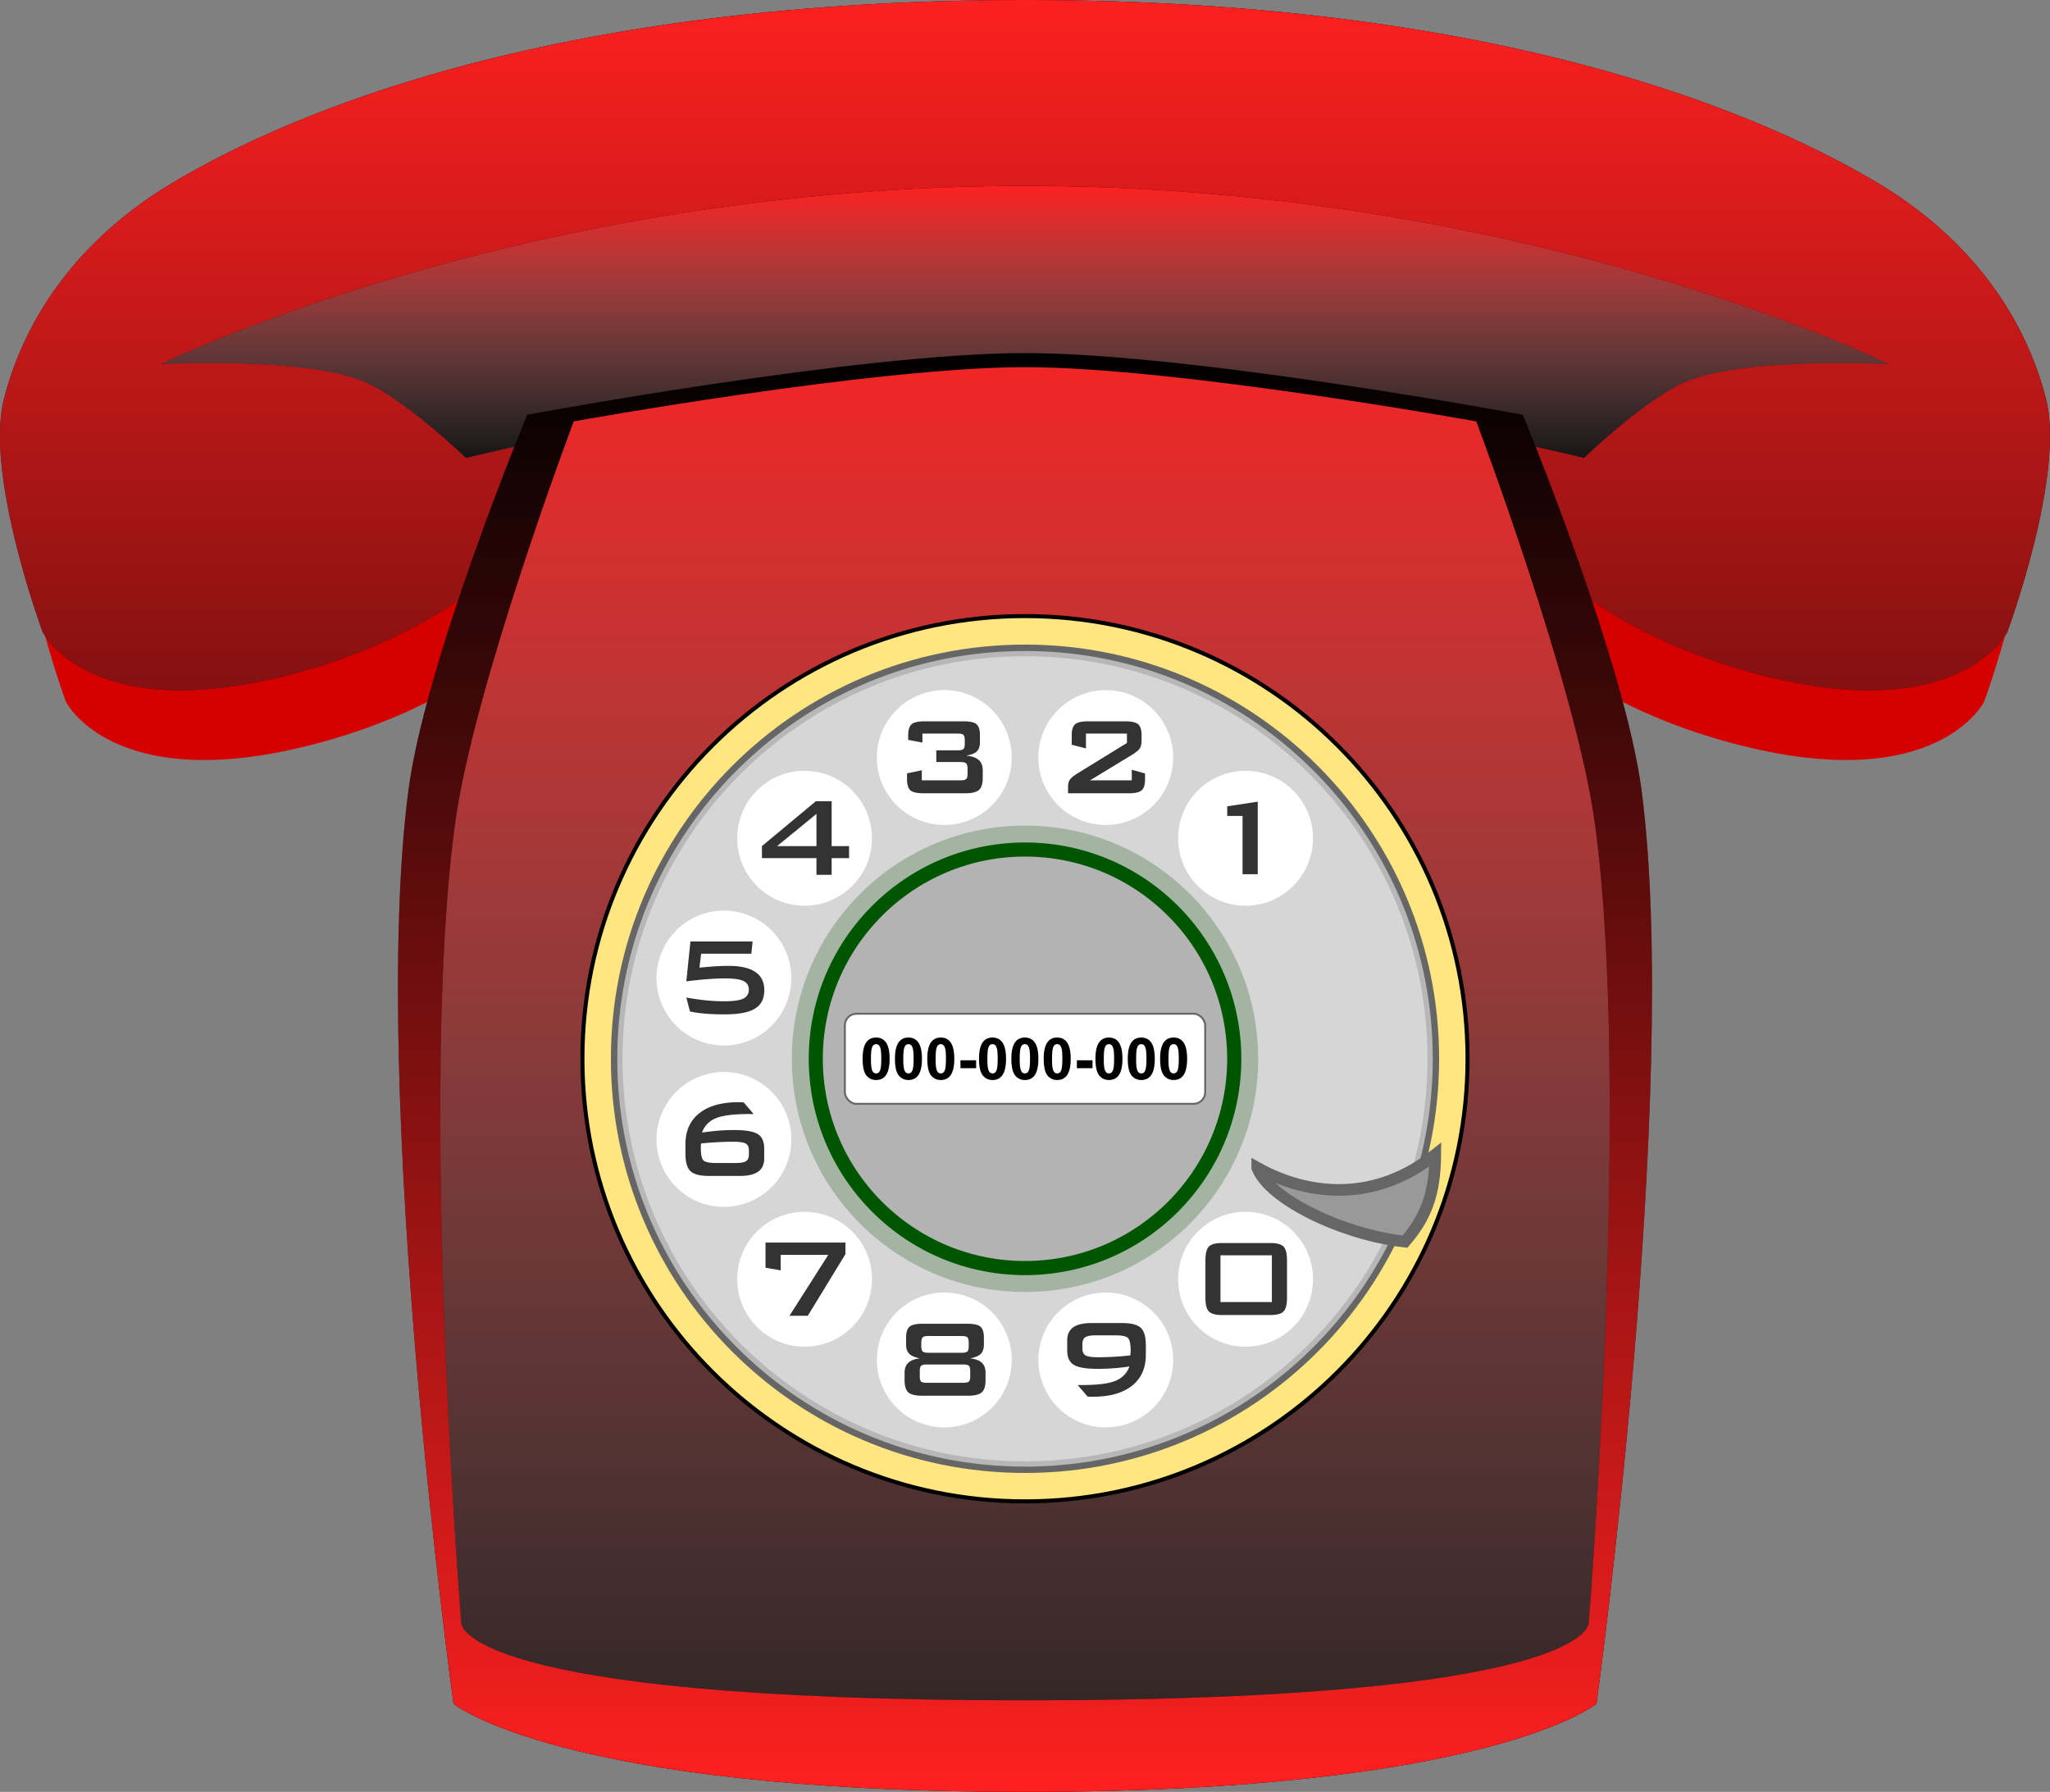 <svg xmlns="http://www.w3.org/2000/svg" viewBox="0 0 529.33 462.6"><rect x="0" y="0" width="529.33" height="462.6" fill="#808080" stroke="none"/><defs><linearGradient id="d" y2="606.86" gradientUnits="userSpaceOnUse" x2="400.47" y1="114.21" x1="400.47"><stop offset="0" stop-color="#ff2020"/><stop offset="1" stop-color="silver" stop-opacity="0"/></linearGradient><linearGradient id="b" y2="169.6" gradientUnits="userSpaceOnUse" x2="371.37" y1="89.196" x1="371.37"><stop offset="0" stop-color="#ff2020"/><stop offset="1" stop-color="silver" stop-opacity="0"/></linearGradient><linearGradient id="a" y2="417.34" gradientUnits="userSpaceOnUse" x2="344.89" y1="37.934" x1="344.89"><stop offset="0" stop-color="#ff2020"/><stop offset="1" stop-color="#ff2020" stop-opacity="0"/></linearGradient><linearGradient id="c" y2="132.27" gradientUnits="userSpaceOnUse" x2="395.75" y1="505.35" x1="395.75"><stop offset="0" stop-color="#ff2020"/><stop offset="1" stop-color="#ff2020" stop-opacity="0"/></linearGradient></defs><g fill="#d40000"><path d="M258.667 18c130.53 0 196.6 33.375 219.47 46.812 22.866 13.437 38.24 33.059 44.156 56.125 5.054 19.7-9.969 60.219-9.969 60.219s-11.958 24.109-62.75 11.312c-50.8-12.8-67.6-42.03-67.6-42.03l21.53-62.22s-79.984-18-144.84-18z"/><path d="M270.667 18c-130.53 0-196.6 33.375-219.47 46.812-22.866 13.437-38.239 33.059-44.156 56.125-5.054 19.7 9.97 60.219 9.97 60.219s11.957 24.109 62.75 11.312 67.593-42.031 67.593-42.031l-21.53-62.22s79.984-18 144.84-18z"/></g><path d="M409.48 70.22l-21.531 62.219s16.801 29.234 67.594 42.031c50.792 12.797 62.781-11.312 62.781-11.312s15.023-40.519 9.969-60.219c-5.918-23.066-21.291-42.688-44.156-56.125-22.87-13.44-88.94-46.815-219.48-46.815-130.53 0-196.6 33.375-219.47 46.812C22.32 60.248 6.947 79.87 1.03 102.936-4.023 122.636 11 163.155 11 163.155s11.958 24.109 62.75 11.312 67.594-42.031 67.594-42.031l-21.531-62.219s79.984-18 144.84-18c64.86 0 144.81 18 144.81 18z"/><path d="M517.61 111.97l-21.531 62.219s16.801 29.234 67.594 42.031c50.792 12.797 62.781-11.312 62.781-11.312s15.023-40.519 9.969-60.219c-5.918-23.066-21.291-42.688-44.156-56.125-22.87-13.44-88.94-46.815-219.48-46.815-130.53 0-196.6 33.375-219.47 46.812-22.866 13.437-38.24 33.059-44.156 56.125-5.054 19.7 9.969 60.219 9.969 60.219s11.958 24.109 62.75 11.312 67.594-42.031 67.594-42.031l-21.531-62.219s79.984-18 144.84-18c64.86 0 144.81 18 144.81 18z" fill="url(#a)" transform="translate(-108.13 -41.75)"/><path d="M120.33 118.23s79.974-20 144.33-20c64.36 0 144.33 20 144.33 20s16.735-16.163 27.334-20.12c16.082-6.004 51.334-4.12 51.334-4.12s-92.968-46-223-46-223 46-223 46 35.252-1.884 51.334 4.12c10.599 3.957 27.334 20.12 27.334 20.12z"/><path d="M228.46 159.98s79.974-20 144.33-20c64.36 0 144.33 20 144.33 20s16.735-16.163 27.334-20.12c16.082-6.004 51.334-4.12 51.334-4.12s-92.968-46-223-46-223 46-223 46 35.252-1.884 51.334 4.12c10.599 3.957 27.334 20.12 27.334 20.12z" fill="url(#b)" transform="translate(-108.13 -41.75)"/><g><path d="M136.13 107.08s-26.37 63.531-30.716 97.246c-10.05 77.962 11.68 235.53 11.68 235.53s27.527 22.747 147.57 22.747 147.57-22.747 147.57-22.747 21.729-157.57 11.68-235.53c-4.346-33.715-30.716-97.246-30.716-97.246s-85.359-15.923-128.53-15.923-128.53 15.923-128.53 15.923z"/><path d="M244.26 148.83s-26.37 63.531-30.716 97.246c-10.05 77.962 11.68 235.53 11.68 235.53s27.527 22.747 147.57 22.747 147.57-22.747 147.57-22.747 21.729-157.57 11.68-235.53c-4.346-33.715-30.716-97.246-30.716-97.246s-85.359-15.923-128.53-15.923-128.53 15.923-128.53 15.923z" fill="url(#c)" transform="translate(-108.13 -41.75)"/><path d="M148.14 108.79s-25.509 67.601-30.523 103.09c-9.658 68.351 1.477 207.09 1.477 207.09s-1.175 20 145.57 20 145.57-20 145.57-20 11.135-138.73 1.477-207.09c-5.014-35.484-30.523-103.09-30.523-103.09s-77.403-14-116.52-14c-39.12 0-116.52 14-116.52 14z"/><path d="M256.27 150.54s-25.509 67.601-30.523 103.09c-9.658 68.351 1.477 207.09 1.477 207.09s-1.175 20 145.57 20 145.57-20 145.57-20 11.135-138.73 1.477-207.09c-5.014-35.484-30.523-103.09-30.523-103.09s-77.403-14-116.52-14c-39.12 0-116.52 14-116.52 14z" fill="url(#d)" transform="translate(-108.13 -41.75)"/></g><g transform="translate(-113.21 -283.18)"><path d="M492.145 556.507c0 63.111-51.161 114.275-114.274 114.275-63.11 0-114.274-51.162-114.274-114.275 0-63.11 51.161-114.274 114.274-114.274 63.11 0 114.274 51.162 114.274 114.274z" fill-rule="evenodd" stroke="#000" fill="#ffe680" stroke-width="1.044"/><path d="M433.716 556.52c0 30.84-25 55.842-55.841 55.842-30.84 0-55.842-25-55.842-55.841 0-30.84 25-55.842 55.842-55.842 30.84 0 55.841 25 55.841 55.842z" fill-rule="evenodd" stroke="#000" fill="olive" stroke-width=".51"/><path d="M483.307 556.519c0 58.225-47.2 105.429-105.428 105.429-58.226 0-105.43-47.202-105.43-105.43 0-58.225 47.202-105.428 105.43-105.428 58.225 0 105.428 47.201 105.428 105.429z" fill-rule="evenodd" stroke="#666" stroke-width="3" fill="#fff"/><path d="M434.078 556.522c0 31.041-25.163 56.206-56.205 56.206-31.04 0-56.205-25.164-56.205-56.206 0-31.04 25.164-56.205 56.205-56.205 31.04 0 56.205 25.164 56.205 56.205z" fill-rule="evenodd" stroke="#050" stroke-width="8" fill="#b3b3b3"/><rect rx="3" ry="3" height="23.26" width="93.041" y="544.89" x="331.36" fill-rule="evenodd" stroke="#666" stroke-width=".5" fill="#fff"/><path d="M339.43 551.04c1.04 0 1.853.371 2.439 1.113.698.88 1.047 2.337 1.047 4.373 0 2.031-.351 3.491-1.054 4.38-.581.732-1.392 1.098-2.432 1.098-1.045 0-1.887-.401-2.527-1.204-.64-.804-.96-2.235-.96-4.296 0-2.022.352-3.477 1.056-4.365.58-.733 1.391-1.099 2.431-1.099zm0 1.706c-.249 0-.471.08-.666.239-.196.158-.347.443-.455.853-.141.532-.212 1.428-.212 2.688 0 1.26.064 2.125.19 2.596.127.471.287.785.48.941.193.157.414.235.663.235s.471-.08.667-.238c.195-.159.346-.443.454-.854.141-.527.212-1.42.212-2.68s-.063-2.125-.19-2.597c-.127-.47-.287-.786-.48-.944a1.014 1.014 0 00-.663-.239zM347.78 551.04c1.04 0 1.853.371 2.439 1.113.698.88 1.047 2.337 1.047 4.373 0 2.031-.351 3.491-1.054 4.38-.581.732-1.392 1.098-2.432 1.098-1.045 0-1.887-.401-2.527-1.204-.64-.804-.96-2.235-.96-4.296 0-2.022.352-3.477 1.056-4.365.58-.733 1.391-1.099 2.431-1.099zm0 1.706c-.249 0-.471.08-.666.239-.196.158-.347.443-.455.853-.141.532-.212 1.428-.212 2.688 0 1.26.064 2.125.19 2.596.127.471.287.785.48.941.193.157.414.235.663.235s.471-.08.667-.238c.195-.159.346-.443.454-.854.141-.527.212-1.42.212-2.68s-.063-2.125-.19-2.597c-.127-.47-.287-.786-.48-.944a1.014 1.014 0 00-.663-.239zM356.13 551.04c1.04 0 1.853.371 2.439 1.113.698.88 1.047 2.337 1.047 4.373 0 2.031-.351 3.491-1.054 4.38-.581.732-1.392 1.098-2.432 1.098-1.045 0-1.887-.401-2.527-1.204-.64-.804-.96-2.235-.96-4.296 0-2.022.352-3.477 1.056-4.365.58-.733 1.391-1.099 2.431-1.099zm0 1.706c-.249 0-.471.08-.666.239-.196.158-.347.443-.455.853-.141.532-.212 1.428-.212 2.688s.063 2.125.19 2.596c.127.471.287.785.48.941.193.157.414.235.663.235s.471-.08.667-.238c.195-.159.346-.443.454-.854.141-.527.212-1.42.212-2.68 0-1.26-.063-2.125-.19-2.597-.127-.47-.287-.786-.48-.944a1.014 1.014 0 00-.663-.239zM361.21 558.96v-2.058h4.043v2.058zM369.49 551.04c1.04 0 1.853.371 2.439 1.113.698.88 1.047 2.337 1.047 4.373 0 2.031-.351 3.491-1.054 4.38-.581.732-1.392 1.098-2.432 1.098-1.045 0-1.887-.401-2.527-1.204-.64-.804-.96-2.235-.96-4.296 0-2.022.352-3.477 1.055-4.365.581-.733 1.392-1.099 2.432-1.099zm0 1.706c-.249 0-.471.08-.667.239-.195.158-.346.443-.454.853-.141.532-.212 1.428-.212 2.688s.063 2.125.19 2.596c.127.471.287.785.48.941.193.157.414.235.663.235.249 0 .471-.08.666-.238.196-.159.347-.443.455-.854.141-.527.212-1.42.212-2.68 0-1.26-.063-2.125-.19-2.597-.127-.47-.287-.786-.48-.944a1.014 1.014 0 00-.663-.239zM377.84 551.04c1.04 0 1.853.371 2.439 1.113.698.88 1.047 2.337 1.047 4.373 0 2.031-.351 3.491-1.054 4.38-.581.732-1.392 1.098-2.432 1.098-1.045 0-1.887-.401-2.527-1.204-.64-.804-.96-2.235-.96-4.296 0-2.022.352-3.477 1.055-4.365.581-.733 1.392-1.099 2.432-1.099zm0 1.706c-.249 0-.471.08-.667.239-.195.158-.346.443-.454.853-.141.532-.212 1.428-.212 2.688s.063 2.125.19 2.596c.127.471.287.785.48.941.193.157.414.235.663.235.249 0 .471-.08.666-.238.196-.159.347-.443.455-.854.141-.527.212-1.42.212-2.68s-.064-2.125-.19-2.597c-.127-.47-.287-.786-.48-.944a1.014 1.014 0 00-.663-.239zM386.19 551.04c1.04 0 1.853.371 2.439 1.113.698.88 1.047 2.337 1.047 4.373 0 2.031-.351 3.491-1.054 4.38-.581.732-1.392 1.098-2.432 1.098-1.045 0-1.887-.401-2.527-1.204-.64-.804-.96-2.235-.96-4.296 0-2.022.352-3.477 1.055-4.365.581-.733 1.392-1.099 2.432-1.099zm0 1.706c-.249 0-.471.08-.667.239-.195.158-.346.443-.454.853-.141.532-.212 1.428-.212 2.688s.063 2.125.19 2.596c.127.471.287.785.48.941.193.157.414.235.663.235.249 0 .471-.08.666-.238.196-.159.347-.443.455-.854.141-.527.212-1.42.212-2.68s-.064-2.125-.19-2.597c-.127-.47-.287-.786-.48-.944a1.014 1.014 0 00-.663-.239zM391.27 558.96v-2.058h4.043v2.058zM399.55 551.04c1.04 0 1.853.371 2.439 1.113.698.88 1.047 2.337 1.047 4.373 0 2.031-.351 3.491-1.054 4.38-.581.732-1.392 1.098-2.432 1.098-1.045 0-1.887-.401-2.527-1.204-.64-.804-.96-2.235-.96-4.296 0-2.022.352-3.477 1.056-4.365.58-.733 1.391-1.099 2.431-1.099zm0 1.706c-.249 0-.471.08-.666.239-.196.158-.347.443-.455.853-.141.532-.212 1.428-.212 2.688s.063 2.125.19 2.596c.127.471.287.785.48.941.193.157.414.235.663.235.249 0 .471-.08.667-.238.195-.159.346-.443.454-.854.141-.527.212-1.42.212-2.68 0-1.26-.063-2.125-.19-2.597-.127-.47-.287-.786-.48-.944a1.014 1.014 0 00-.663-.239zM407.9 551.04c1.04 0 1.853.371 2.439 1.113.698.88 1.047 2.337 1.047 4.373 0 2.031-.351 3.491-1.054 4.38-.581.732-1.392 1.098-2.432 1.098-1.045 0-1.887-.401-2.527-1.204-.64-.804-.96-2.235-.96-4.296 0-2.022.352-3.477 1.056-4.365.58-.733 1.391-1.099 2.431-1.099zm0 1.706c-.249 0-.471.08-.666.239-.196.158-.347.443-.455.853-.141.532-.212 1.428-.212 2.688s.063 2.125.19 2.596c.127.471.287.785.48.941.193.157.414.235.663.235.249 0 .471-.08.667-.238.195-.159.346-.443.454-.854.141-.527.212-1.42.212-2.68 0-1.26-.063-2.125-.19-2.597-.127-.47-.287-.786-.48-.944a1.014 1.014 0 00-.663-.239zM416.25 551.04c1.04 0 1.853.371 2.439 1.113.698.88 1.047 2.337 1.047 4.373 0 2.031-.351 3.491-1.054 4.38-.581.732-1.392 1.098-2.432 1.098-1.045 0-1.887-.401-2.527-1.204-.64-.804-.96-2.235-.96-4.296 0-2.022.352-3.477 1.055-4.365.581-.733 1.392-1.099 2.432-1.099zm0 1.706c-.249 0-.471.08-.666.239-.196.158-.347.443-.455.853-.141.532-.212 1.428-.212 2.688s.063 2.125.19 2.596c.127.471.287.785.48.941.193.157.414.235.663.235.249 0 .471-.08.666-.238.196-.159.347-.443.455-.854.141-.527.212-1.42.212-2.68 0-1.26-.063-2.125-.19-2.597-.127-.47-.287-.786-.48-.944a1.014 1.014 0 00-.663-.239z"/></g><g><g fill="#333"><path d="M320.84 225.69v-15.047h-3.955v-2.478l7.875-1.196v18.721zM276.73 189.86c0-1.395.287-2.35.861-2.865.575-.516 1.7-.774 3.375-.774h9.545c1.676 0 2.804.258 3.384.774.58.515.87 1.47.87 2.865v1.195c0 .903-.138 1.594-.413 2.075-.275.48-.94 1.048-1.995 1.705l-10.916 6.627h10.793v-2.743l3.428.967v1.477c0 1.394-.29 2.35-.87 2.865-.58.516-1.708.773-3.384.773H275.78v-1.687c0-.82.173-1.453.518-1.898.346-.446.958-.944 1.837-1.495l12.85-7.91v-2.426h-10.582v3.832l-3.674-.949zM238.46 204.8c-1.676 0-2.804-.258-3.384-.773-.58-.516-.87-1.471-.87-2.866v-1.511l3.814-.791v2.601h10.02c.715 0 1.193-.111 1.433-.334.24-.222.36-.668.36-1.336v-1.353c0-.68-.123-1.134-.369-1.362-.246-.229-.72-.343-1.424-.343h-6.275v-3.024h5.59c.703 0 1.172-.11 1.406-.334.234-.222.352-.673.352-1.353v-.932c0-.691-.118-1.148-.352-1.37-.234-.223-.703-.335-1.406-.335h-9.176v2.32l-3.674-.685v-1.16c0-1.395.287-2.35.862-2.865.574-.516 1.699-.774 3.375-.774h10.055c1.675 0 2.8.258 3.375.774.574.515.86 1.47.861 2.865v1.687c0 1.09-.264 1.899-.791 2.426-.527.527-1.46.897-2.795 1.107 1.488.141 2.578.516 3.27 1.125.69.61 1.037 1.495 1.037 2.655v1.95c0 1.524-.329 2.57-.985 3.139-.656.568-1.828.852-3.515.852zM210.82 225.85v-4.307h-14.08v-3.11l13.922-11.585h4.078v11.584h4.5v3.111h-4.5v4.307zm0-7.418v-8.315l-10.16 8.315zM177.22 253.35l1.055-10.301h16.049l-.317 3.164h-12.973l-.422 3.604a95.953 95.953 0 014.21-.352 57.693 57.693 0 013.314-.105c3.07 0 5.373.524 6.908 1.573 1.535 1.049 2.303 2.622 2.303 4.72 0 2.18-.806 3.761-2.417 4.746-1.612.984-4.216 1.476-7.814 1.476-1.886 0-3.589-.064-5.106-.193-1.518-.13-2.804-.317-3.858-.563l-.932-3.586c1.816.329 3.53.572 5.141.73a47.62 47.62 0 004.65.237c2.332 0 3.972-.231 4.922-.694.949-.463 1.424-1.24 1.424-2.33 0-1.03-.463-1.769-1.39-2.214-.925-.445-2.49-.668-4.693-.668-1.406 0-2.953.064-4.64.193-1.688.13-3.492.317-5.414.563zM181.03 295.2a6.074 6.074 0 00-.07 1.072c0 1.793.237 2.904.712 3.331.474.428 1.52.642 3.137.642h5.186c1.277 0 2.16-.158 2.645-.475.487-.316.73-.902.73-1.758v-1.019c0-.867-.273-1.456-.817-1.767-.545-.31-1.638-.465-3.279-.465a73.39 73.39 0 00-4.052.114 96.554 96.554 0 00-4.192.325zm.246-2.813c1.418-.21 2.81-.372 4.175-.483a49.64 49.64 0 014.034-.167c3 0 5.057.349 6.17 1.046 1.113.697 1.67 1.948 1.67 3.753v2.514c0 1.547-.516 2.69-1.547 3.427-1.031.739-2.637 1.108-4.816 1.108h-7.858c-2.344 0-3.949-.41-4.816-1.23-.867-.821-1.301-2.321-1.301-4.5v-2.444c0-3.457 1.198-6.132 3.595-8.025s5.774-2.838 10.134-2.838a10.94 10.94 0 011.318.07l2.566 2.988h-1.195c-3.95 0-6.803.36-8.56 1.081-1.758.721-2.948 1.955-3.569 3.7zM203.85 339.69l10.02-15.732h-12.287v4.008l-3.92-.686v-6.486H218.3v2.988l-9.72 15.908zM249.8 341.75c1.676 0 2.804.258 3.384.773.58.516.87 1.471.87 2.866v1.687c0 1.078-.264 1.887-.791 2.426-.527.539-1.453.932-2.777 1.178 1.37.152 2.378.527 3.023 1.125.644.597.967 1.459.967 2.584v1.95c0 1.513-.331 2.556-.993 3.13-.663.574-1.843.861-3.542.861h-11.865c-1.688 0-2.86-.284-3.516-.852-.656-.569-.984-1.615-.984-3.138v-1.951c0-1.114.322-1.972.966-2.576.645-.603 1.641-.981 2.989-1.133-1.313-.258-2.236-.657-2.769-1.196-.533-.539-.8-1.341-.8-2.408v-1.687c0-1.395.29-2.35.87-2.866.58-.515 1.708-.773 3.384-.773zm-1.441 3.164h-8.666c-.715 0-1.196.114-1.442.343-.246.228-.369.683-.369 1.362v.932c0 .668.123 1.116.37 1.345.245.228.726.342 1.44.342h8.667c.703 0 1.174-.111 1.415-.334.24-.222.36-.674.36-1.353v-.932c0-.691-.12-1.148-.36-1.37-.24-.224-.712-.335-1.415-.335zm.404 7.348h-9.51c-.703 0-1.172.111-1.406.334-.235.222-.352.68-.352 1.37v1.354c0 .68.112 1.128.334 1.345.223.217.698.325 1.424.325h9.51c.715 0 1.186-.108 1.415-.325s.343-.665.343-1.345v-1.353c0-.692-.118-1.149-.352-1.371-.234-.223-.703-.334-1.406-.334zM291.63 352.77a48.61 48.61 0 01-4.06.466c-1.372.1-2.755.15-4.149.15-3 0-5.06-.35-6.179-1.047-1.119-.697-1.678-1.942-1.678-3.735v-2.496c0-1.547.512-2.69 1.538-3.428 1.025-.738 2.628-1.107 4.807-1.107h7.84c2.344 0 3.95.41 4.816 1.23.868.82 1.301 2.32 1.301 4.5v2.444c0 3.457-1.195 6.129-3.586 8.015s-5.765 2.83-10.125 2.83c-.363 0-.635-.003-.817-.009a4.797 4.797 0 01-.519-.044l-2.548-2.97h1.177c3.961 0 6.824-.364 8.587-1.09 1.764-.727 2.962-1.963 3.595-3.71zm.21-2.848c.036-.21.062-.413.08-.606.018-.193.026-.36.026-.501 0-1.828-.24-2.965-.72-3.41-.48-.446-1.535-.668-3.164-.668h-5.15c-1.302 0-2.198.164-2.69.492-.492.328-.739.937-.739 1.828v1.037c0 .902.276 1.512.827 1.828.55.317 1.658.475 3.322.475 1.172 0 2.452-.038 3.84-.114a83.693 83.693 0 004.369-.36zM315.14 336.15h13.271v-12.076H315.14zm-3.885-10.846c0-1.7.296-2.856.888-3.472.592-.615 1.708-.923 3.349-.923h12.567c1.653 0 2.775.308 3.367.923.591.616.887 1.773.887 3.472v9.791c0 1.7-.296 2.856-.887 3.472-.592.615-1.714.923-3.367.923h-12.568c-1.64 0-2.756-.308-3.348-.923-.592-.616-.888-1.773-.888-3.472z"/></g></g><g><path d="M264.67 168.07c-58.146 0-105.28 47.135-105.28 105.28 0 58.146 47.135 105.28 105.28 105.28 58.146 0 105.28-47.135 105.28-105.28 0-58.15-47.14-105.28-105.28-105.28zm-20.344 10.094c7.497.205 14.272 5.29 16.312 12.906 2.488 9.285-2.996 18.824-12.281 21.312-9.285 2.488-18.856-3.027-21.344-12.312-2.488-9.285 3.027-18.824 12.312-21.312a17.669 17.669 0 013.5-.563c.505-.03 1-.044 1.5-.03zm40.5.031a17.28 17.28 0 015.188.563c9.285 2.488 14.8 12.027 12.312 21.312-2.488 9.285-12.027 14.8-21.312 12.312-9.286-2.488-14.801-12.027-12.312-21.312 2.021-7.545 8.71-12.58 16.125-12.875zm-77.094 20.812c4.455 0 8.914 1.695 12.312 5.094 6.797 6.797 6.797 17.828 0 24.625-6.797 6.797-17.796 6.797-24.594 0-6.797-6.797-6.797-17.828 0-24.625a17.286 17.286 0 0112.281-5.094zm113.88 0c4.455 0 8.914 1.695 12.312 5.094 6.797 6.797 6.797 17.828 0 24.625-6.797 6.797-17.828 6.797-24.625 0-6.797-6.797-6.797-17.828 0-24.625a17.357 17.357 0 0112.312-5.094zm-56.938 18.5c30.84 0 55.844 25.004 55.844 55.844s-25.004 55.844-55.844 55.844-55.844-25.004-55.844-55.844 25.004-55.844 55.844-55.844zm-78.469 17.594a17.524 17.524 0 015.219.594c9.285 2.488 14.8 12.027 12.312 21.312-2.488 9.285-12.027 14.801-21.312 12.312-9.286-2.488-14.801-12.027-12.312-21.312a17.402 17.402 0 0116.094-12.906zm1.188 41.656c7.5.205 14.303 5.29 16.344 12.906 2.488 9.286-3.028 18.824-12.312 21.312-9.286 2.488-18.824-2.996-21.312-12.28-2.488-9.286 3.027-18.857 12.312-21.345a17.368 17.368 0 013.468-.562c.505-.03 1-.045 1.5-.031zm20.344 36.094c4.454 0 8.913 1.695 12.312 5.094 6.797 6.797 6.797 17.828 0 24.625-6.798 6.797-17.796 6.797-24.594 0-6.798-6.797-6.798-17.828 0-24.625a17.286 17.286 0 0112.28-5.094zm113.88 0c4.454 0 8.913 1.695 12.312 5.094 6.797 6.797 6.797 17.828 0 24.625-6.798 6.797-17.828 6.797-24.625 0-6.798-6.797-6.798-17.828 0-24.625a17.357 17.357 0 0112.312-5.094zm-78.47 20.844a17.524 17.524 0 015.22.594c9.285 2.488 14.768 12.027 12.28 21.312-2.488 9.285-12.027 14.801-21.312 12.312-9.285-2.488-14.8-12.027-12.312-21.312 2.022-7.544 8.711-12.611 16.125-12.906zm41.782 0c.43-.016.853-.017 1.28 0 7.415.295 14.104 5.362 16.126 12.906 2.488 9.286-3.027 18.824-12.312 21.312-9.286 2.488-18.824-3.027-21.312-12.312-2.488-9.285 3.027-18.824 12.312-21.312a17.621 17.621 0 013.906-.594z" opacity=".8" fill-rule="evenodd" fill="#ccc"/><path d="M324.63 301.47c3.058 8.165 22.194 17.338 38.153 19.075 5.35-6.194 7.742-12.24 7.829-22.462-15.375 12.251-32.508 10.88-45.982 3.386z" stroke="#666" stroke-width="3" fill="#999"/></g></svg>